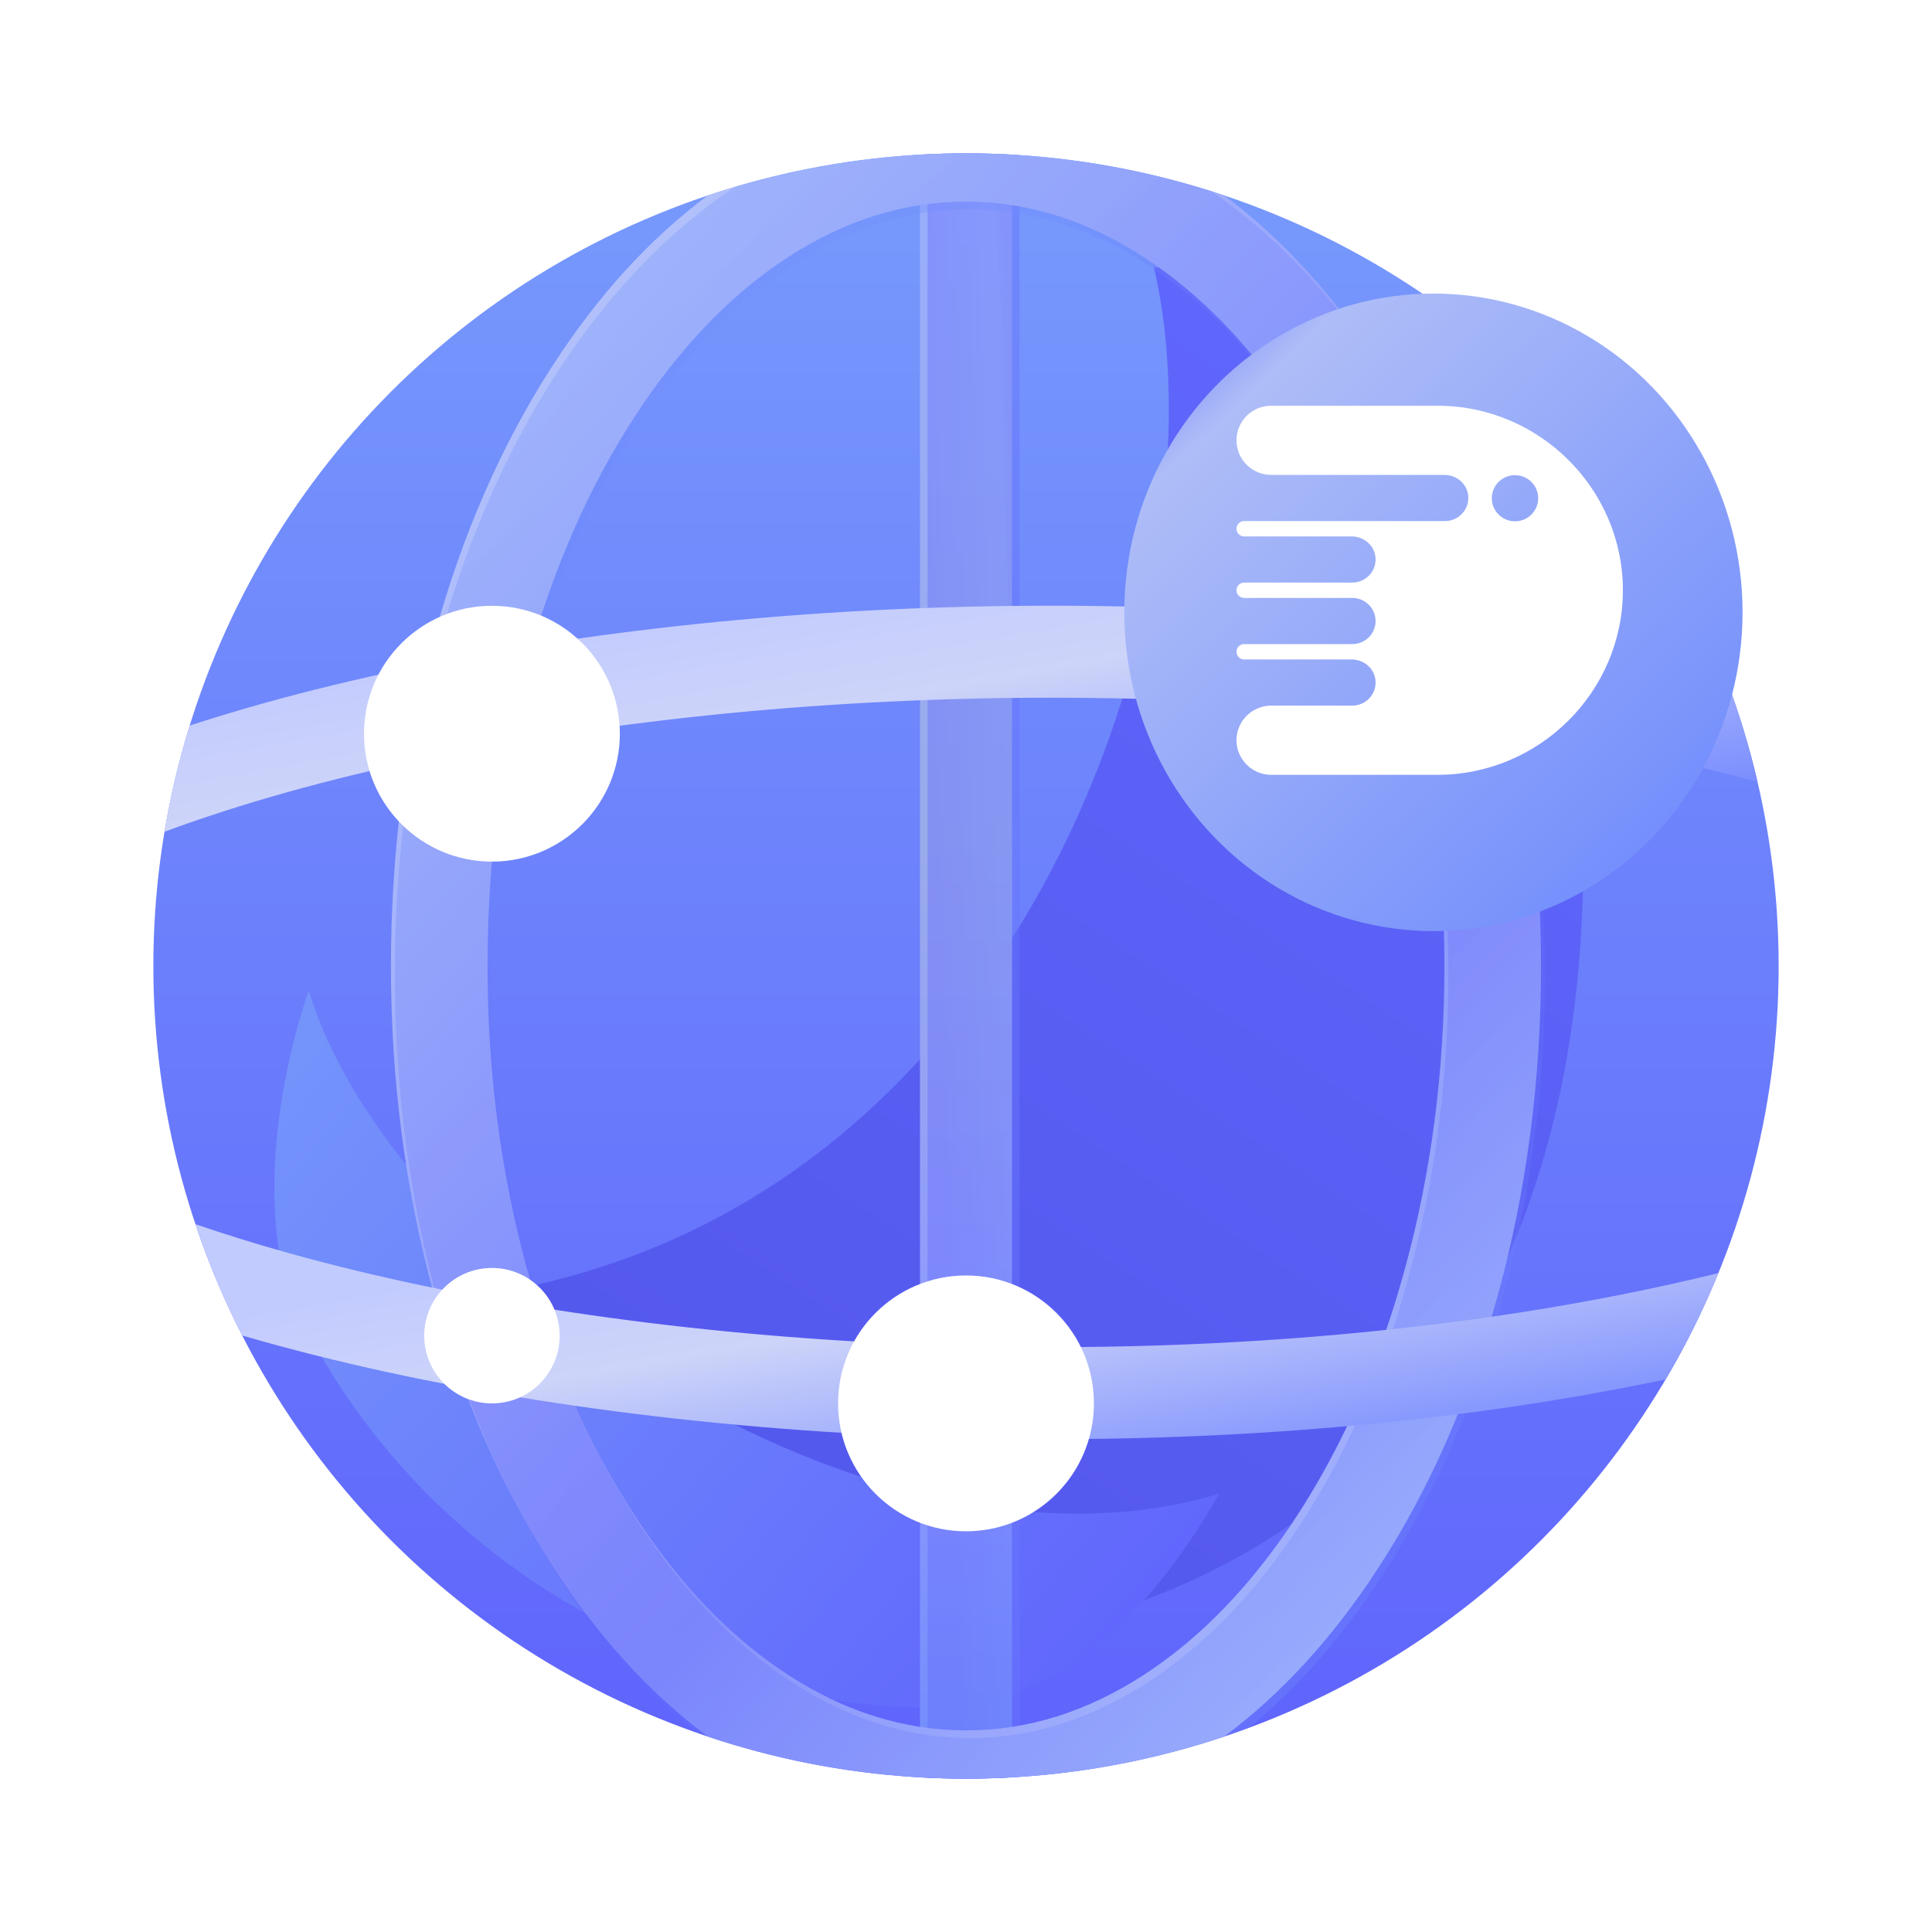 <svg xmlns="http://www.w3.org/2000/svg" xmlns:xlink="http://www.w3.org/1999/xlink" fill="none" version="1.1" width="100" height="100" viewBox="0 0 100 100"><defs><clipPath id="master_svg0_339_10346"><rect x="0" y="0" width="100" height="100" rx="0"/></clipPath><linearGradient x1="0.5" y1="1" x2="0.5" y2="0" id="master_svg1_275_6098"><stop offset="0%" stop-color="#5F63FC" stop-opacity="1"/><stop offset="100%" stop-color="#779AFC" stop-opacity="1"/></linearGradient><filter id="master_svg2_339_10352" filterUnits="objectBoundingBox" color-interpolation-filters="sRGB" x="-23.871" y="-23.871" width="111.728" height="119.192"><feFlood flood-opacity="0" result="BackgroundImageFix"/><feBlend mode="normal" in="SourceGraphic" in2="BackgroundImageFix" result="shape"/><feGaussianBlur stdDeviation="5.968" result="effect1_foregroundBlur"/></filter><linearGradient x1="0.806" y1="-0.012" x2="0.206" y2="0.995" id="master_svg3_339_15136"><stop offset="0%" stop-color="#6168FD" stop-opacity="1"/><stop offset="100%" stop-color="#5155EA" stop-opacity="1"/></linearGradient><filter id="master_svg4_339_10353" filterUnits="objectBoundingBox" color-interpolation-filters="sRGB" x="-23.871" y="-23.871" width="86.148" height="95.994"><feFlood flood-opacity="0" result="BackgroundImageFix"/><feBlend mode="normal" in="SourceGraphic" in2="BackgroundImageFix" result="shape"/><feGaussianBlur stdDeviation="5.968" result="effect1_foregroundBlur"/></filter><linearGradient x1="0.056" y1="1.083" x2="0.824" y2="0.002" id="master_svg5_339_15190"><stop offset="0%" stop-color="#7698FB" stop-opacity="1"/><stop offset="100%" stop-color="#6065FC" stop-opacity="1"/></linearGradient><linearGradient x1="0.5" y1="-3.0616171314629196e-17" x2="0.5" y2="1" id="master_svg6_339_18088"><stop offset="0%" stop-color="#99AEFD" stop-opacity="1"/><stop offset="42.299%" stop-color="#9AABEB" stop-opacity="1"/><stop offset="75.29%" stop-color="#8E98FF" stop-opacity="1"/><stop offset="100%" stop-color="#718DFB" stop-opacity="1"/></linearGradient><filter id="master_svg7_459_08928" filterUnits="objectBoundingBox" color-interpolation-filters="sRGB" x="-4.774" y="-4.774" width="14.31" height="93.675"><feFlood flood-opacity="0" result="BackgroundImageFix"/><feColorMatrix in="SourceAlpha" type="matrix" values="0 0 0 0 0 0 0 0 0 0 0 0 0 0 0 0 0 0 127 0"/><feOffset dy="0" dx="0"/><feGaussianBlur stdDeviation="1.194"/><feColorMatrix type="matrix" values="0 0 0 0 0.301 0 0 0 0 0.377 0 0 0 0 1 0 0 0 1 0"/><feBlend mode="normal" in2="BackgroundImageFix" result="effect1_dropShadow"/><feBlend mode="normal" in="SourceGraphic" in2="effect1_dropShadow" result="shape"/></filter><linearGradient x1="0.082" y1="0.35" x2="0.798" y2="0.007" id="master_svg8_339_15922"><stop offset="0%" stop-color="#626AFC" stop-opacity="1"/><stop offset="89.062%" stop-color="#697AFC" stop-opacity="1"/><stop offset="100%" stop-color="#646FFC" stop-opacity="1"/></linearGradient><linearGradient x1="0.127" y1="0.003" x2="0.94" y2="0.99" id="master_svg9_339_15778"><stop offset="0%" stop-color="#B8C8FB" stop-opacity="1"/><stop offset="60.979%" stop-color="#8590FC" stop-opacity="1"/><stop offset="100%" stop-color="#B4C5FC" stop-opacity="1"/></linearGradient><linearGradient x1="0.755" y1="1.047" x2="0.136" y2="0.002" id="master_svga_339_15817"><stop offset="0%" stop-color="#7596FB" stop-opacity="1"/><stop offset="37.033%" stop-color="#5F63FC" stop-opacity="1"/><stop offset="100%" stop-color="#7698FB" stop-opacity="1"/></linearGradient><linearGradient x1="0.088" y1="0.327" x2="0.894" y2="0.994" id="master_svgb_459_08977"><stop offset="0%" stop-color="#C2CBFE" stop-opacity="1"/><stop offset="33.571%" stop-color="#CDD4F9" stop-opacity="1"/><stop offset="100%" stop-color="#7488FF" stop-opacity="1"/></linearGradient><linearGradient x1="0.088" y1="0.327" x2="0.894" y2="0.994" id="master_svgc_459_08977"><stop offset="0%" stop-color="#C2CBFE" stop-opacity="1"/><stop offset="33.571%" stop-color="#CDD4F9" stop-opacity="1"/><stop offset="100%" stop-color="#7488FF" stop-opacity="1"/></linearGradient><filter id="master_svgd_339_32913" filterUnits="objectBoundingBox" color-interpolation-filters="sRGB" x="-9.548" y="-7.161" width="32.339" height="32.339"><feFlood flood-opacity="0" result="BackgroundImageFix"/><feColorMatrix in="SourceAlpha" type="matrix" values="0 0 0 0 0 0 0 0 0 0 0 0 0 0 0 0 0 0 127 0"/><feOffset dy="2.387" dx="0"/><feGaussianBlur stdDeviation="2.387"/><feColorMatrix type="matrix" values="0 0 0 0 0.156 0 0 0 0 0.448 0 0 0 0 0.871 0 0 0 0.2 0"/><feBlend mode="normal" in2="BackgroundImageFix" result="effect1_dropShadow"/><feBlend mode="normal" in="SourceGraphic" in2="effect1_dropShadow" result="shape"/></filter><filter id="master_svge_339_32914" filterUnits="objectBoundingBox" color-interpolation-filters="sRGB" x="-9.548" y="-7.161" width="26.107" height="26.107"><feFlood flood-opacity="0" result="BackgroundImageFix"/><feColorMatrix in="SourceAlpha" type="matrix" values="0 0 0 0 0 0 0 0 0 0 0 0 0 0 0 0 0 0 127 0"/><feOffset dy="2.387" dx="0"/><feGaussianBlur stdDeviation="2.387"/><feColorMatrix type="matrix" values="0 0 0 0 0.156 0 0 0 0 0.448 0 0 0 0 0.871 0 0 0 0.2 0"/><feBlend mode="normal" in2="BackgroundImageFix" result="effect1_dropShadow"/><feBlend mode="normal" in="SourceGraphic" in2="effect1_dropShadow" result="shape"/></filter><filter id="master_svgf_339_32915" filterUnits="objectBoundingBox" color-interpolation-filters="sRGB" x="-9.548" y="-7.161" width="32.339" height="32.339"><feFlood flood-opacity="0" result="BackgroundImageFix"/><feColorMatrix in="SourceAlpha" type="matrix" values="0 0 0 0 0 0 0 0 0 0 0 0 0 0 0 0 0 0 127 0"/><feOffset dy="2.387" dx="0"/><feGaussianBlur stdDeviation="2.387"/><feColorMatrix type="matrix" values="0 0 0 0 0.156 0 0 0 0 0.448 0 0 0 0 0.871 0 0 0 0.2 0"/><feBlend mode="normal" in2="BackgroundImageFix" result="effect1_dropShadow"/><feBlend mode="normal" in="SourceGraphic" in2="effect1_dropShadow" result="shape"/></filter><filter id="master_svgg_371_06002" filterUnits="objectBoundingBox" color-interpolation-filters="sRGB" x="-10.742" y="-10.742" width="55.871" height="56.871"><feFlood flood-opacity="0" result="BackgroundImageFix"/><feColorMatrix in="SourceAlpha" type="matrix" values="0 0 0 0 0 0 0 0 0 0 0 0 0 0 0 0 0 0 127 0"/><feOffset dy="1.194" dx="1.194"/><feGaussianBlur stdDeviation="2.984"/><feColorMatrix type="matrix" values="0 0 0 0 0.506 0 0 0 0 0.525 0 0 0 0 1 0 0 0 0.8 0"/><feBlend mode="normal" in2="BackgroundImageFix" result="effect1_dropShadow"/><feBlend mode="normal" in="SourceGraphic" in2="effect1_dropShadow" result="shape"/></filter><linearGradient x1="-0.001" y1="0.047" x2="0.894" y2="1.029" id="master_svgh_339_18292"><stop offset="0%" stop-color="#636DFC" stop-opacity="1"/><stop offset="16.429%" stop-color="#AEBDF7" stop-opacity="1"/><stop offset="91.049%" stop-color="#728EFC" stop-opacity="1"/></linearGradient></defs><g style="mix-blend-mode:passthrough" clip-path="url(#master_svg0_339_10346)"><g style="mix-blend-mode:passthrough"><g style="mix-blend-mode:passthrough"><ellipse cx="50" cy="50" rx="42.063" ry="42.063" fill="url(#master_svg1_275_6098)" fill-opacity="1"/></g><g style="mix-blend-mode:passthrough" filter="url(#master_svg2_339_10352)"><path d="M17.96,67.519C52.199,67.778,63.785,31.031,59.721,13.825C67.244,14.344,77.126,23.071,79.409,27.844C82.262,33.81,88.882,74.484,56.199,83.822C30.052,91.292,17.96,67.519,17.96,67.519C17.96,67.519,17.96,67.519,17.96,67.519Z" fill="url(#master_svg3_339_15136)" fill-opacity="1"/></g><g style="mix-blend-mode:passthrough" transform="matrix(0.041,0.999,-0.999,0.041,108.76,-14.532)" filter="url(#master_svg4_339_10353)"><path d="M61.949,95.411C76.414,91.734,94.612,67.796,89.911,49.38C93.238,51.499,99.51,55.968,100.272,62.718C101.033,69.468,96.78,89.091,77.63,97.093C70.441,98.951,61.949,95.411,61.949,95.411C61.949,95.411,61.949,95.411,61.949,95.411Z" fill="url(#master_svg5_339_15190)" fill-opacity="1"/></g><g style="mix-blend-mode:passthrough"><path d="M52.38,8.004C51.587,7.959,50.793,7.936,50,7.936C49.205,7.936,48.411,7.959,47.618,8.004L47.618,91.996C48.411,92.041,49.205,92.063,50,92.063C50.793,92.063,51.587,92.041,52.38,91.996L52.38,8.004Z" fill-rule="evenodd" fill="url(#master_svg6_339_18088)" fill-opacity="1"/></g><g style="opacity:0.4;mix-blend-mode:passthrough" filter="url(#master_svg7_459_08928)"><path d="M52.771,8.028C51.849,7.967,50.924,7.936,50,7.936C49.336,7.936,48.672,7.952,48.009,7.984L48.009,92.016C48.672,92.048,49.336,92.063,50,92.063C50.924,92.063,51.849,92.033,52.771,91.972L52.771,8.028Z" fill-rule="evenodd" fill="url(#master_svg8_339_15922)" fill-opacity="1"/></g><g style="mix-blend-mode:passthrough"><path d="M63.362,10.115C59.054,8.672,54.542,7.936,50,7.936C45.456,7.936,40.942,8.673,36.633,10.117Q32.147,13.458,28.622,18.897Q24.638,25.044,22.466,32.966Q20.235,41.106,20.235,50Q20.235,58.894,22.466,67.034Q24.638,74.956,28.622,81.103Q32.147,86.541,36.632,89.883C40.941,91.327,45.455,92.063,50,92.063C54.542,92.063,59.055,91.328,63.363,89.884Q67.849,86.543,71.374,81.103Q75.358,74.956,77.53,67.034Q79.762,58.894,79.762,50Q79.762,41.106,77.53,32.966Q75.358,25.044,71.374,18.897Q67.848,13.457,63.362,10.115ZM49.998,10.437Q45.195,10.437,40.752,13.336Q36.303,16.239,32.818,21.617Q29.255,27.113,27.288,34.288Q25.235,41.779,25.235,50Q25.235,58.222,27.288,65.712Q29.255,72.887,32.818,78.384Q36.303,83.761,40.752,86.664Q45.195,89.564,49.998,89.564Q54.801,89.564,59.244,86.664Q63.693,83.761,67.179,78.384Q70.741,72.887,72.708,65.712Q74.762,58.222,74.762,50Q74.762,41.779,72.708,34.288Q70.741,27.113,67.179,21.617Q63.693,16.239,59.244,13.336Q54.801,10.437,49.998,10.437Z" fill-rule="evenodd" fill="url(#master_svg9_339_15778)" fill-opacity="1"/></g><g style="opacity:0.3;mix-blend-mode:passthrough"><path d="M79.967,50.398Q79.967,58.737,77.974,66.502Q75.794,74.998,71.579,81.501Q68.483,86.278,64.644,89.432C59.957,91.172,54.999,92.063,50,92.063C45.263,92.063,40.561,91.264,36.091,89.697Q32.056,86.482,28.827,81.501Q24.613,74.998,22.433,66.502Q20.44,58.737,20.44,50.398Q20.44,42.059,22.433,34.293Q24.613,25.797,28.827,19.295Q32.824,13.128,38.058,9.667C41.934,8.519,45.956,7.936,50,7.936C54.305,7.936,58.585,8.598,62.69,9.896Q67.714,13.33,71.579,19.295Q75.794,25.797,77.974,34.293Q79.967,42.059,79.967,50.398ZM74.967,50.398Q74.967,42.69,73.131,35.536Q71.154,27.831,67.384,22.014Q63.7,16.331,58.936,13.421Q54.701,10.834,50.203,10.834Q45.706,10.834,41.471,13.421Q36.706,16.331,33.023,22.014Q29.253,27.831,27.276,35.536Q25.44,42.69,25.44,50.398Q25.44,58.105,27.276,65.26Q29.253,72.964,33.023,78.781Q36.706,84.464,41.471,87.374Q45.706,89.961,50.203,89.961Q54.701,89.961,58.936,87.374Q63.7,84.464,67.384,78.781Q71.154,72.964,73.131,65.26Q74.967,58.105,74.967,50.398Z" fill-rule="evenodd" fill="url(#master_svga_339_15817)" fill-opacity="1"/></g><g style="mix-blend-mode:passthrough"><path d="M90.969,40.467C77.368,36.83,61.344,35.583,46.071,36.313C34.667,36.858,23.818,38.499,14.887,40.998C12.612,41.635,10.483,42.321,8.514,43.051C8.825,41.192,9.261,39.356,9.819,37.556C11.048,37.155,12.311,36.774,13.604,36.412C22.943,33.799,34.156,32.115,45.844,31.556C60.32,30.865,75.736,31.892,89.353,35.147C90.009,36.883,90.548,38.66,90.969,40.467Z" fill-rule="evenodd" fill="url(#master_svgb_459_08977)" fill-opacity="1"/></g><g style="mix-blend-mode:passthrough"><path d="M86.213,71.4C73.394,74.096,59.218,74.925,45.844,74.286C34.156,73.727,22.943,72.042,13.604,69.429C13.245,69.329,12.889,69.227,12.535,69.124C11.586,67.266,10.778,65.34,10.115,63.363C11.623,63.881,13.216,64.376,14.887,64.844C23.818,67.343,34.667,68.984,46.071,69.529C60.593,70.223,75.793,69.13,88.944,65.895C88.169,67.794,87.256,69.634,86.213,71.4Z" fill-rule="evenodd" fill="url(#master_svgc_459_08977)" fill-opacity="1"/></g><g style="mix-blend-mode:passthrough" filter="url(#master_svgd_339_32913)"><ellipse cx="25.462" cy="35.589" rx="6.621" ry="6.621" fill="#FFFFFF" fill-opacity="1"/></g><g style="mix-blend-mode:passthrough" filter="url(#master_svge_339_32914)"><ellipse cx="25.463" cy="66.747" rx="3.505" ry="3.505" fill="#FFFFFF" fill-opacity="1"/></g><g style="mix-blend-mode:passthrough" filter="url(#master_svgf_339_32915)"><ellipse cx="50" cy="70.252" rx="6.621" ry="6.621" fill="#FFFFFF" fill-opacity="1"/></g><g style="mix-blend-mode:passthrough" filter="url(#master_svgg_371_06002)"><ellipse cx="73" cy="30.5" rx="16" ry="16.5" fill="url(#master_svgh_339_18292)" fill-opacity="1"/></g><g style="mix-blend-mode:passthrough"><path d="M74.4,21L65.799,21C64.805,21,64,21.802,64,22.791C64,23.78,64.805,24.581,65.799,24.581L74.763,24.581C75.36,24.581,75.893,25,75.985,25.587C76.101,26.326,75.522,26.97,74.8,26.97L64.399,26.97C64.179,26.97,64,27.148,64,27.367C64,27.587,64.179,27.765,64.399,27.765L69.963,27.765C70.56,27.765,71.093,28.184,71.185,28.77C71.301,29.51,70.722,30.154,70,30.154L64.399,30.154C64.179,30.154,64,30.332,64,30.551C64,30.771,64.179,30.949,64.399,30.949L70,30.949C70.66,30.949,71.2,31.487,71.2,32.143C71.2,32.8,70.66,33.338,70,33.338L64.4,33.338C64.179,33.338,64,33.516,64,33.736C64,33.956,64.179,34.134,64.4,34.134L69.963,34.134C70.56,34.134,71.093,34.553,71.185,35.139C71.301,35.879,70.722,36.522,70,36.522L65.8,36.522C64.806,36.522,64,37.324,64,38.314C64,39.303,64.806,40.105,65.8,40.105L74.4,40.105C79.68,40.105,84,35.806,84,30.552C84,25.299,79.68,21,74.4,21ZM78.416,26.983C77.753,26.983,77.216,26.448,77.216,25.789C77.216,25.129,77.753,24.595,78.416,24.595C79.079,24.595,79.616,25.129,79.616,25.789C79.616,26.448,79.079,26.983,78.416,26.983Z" fill="#FFFFFF" fill-opacity="1"/></g></g></g></svg>